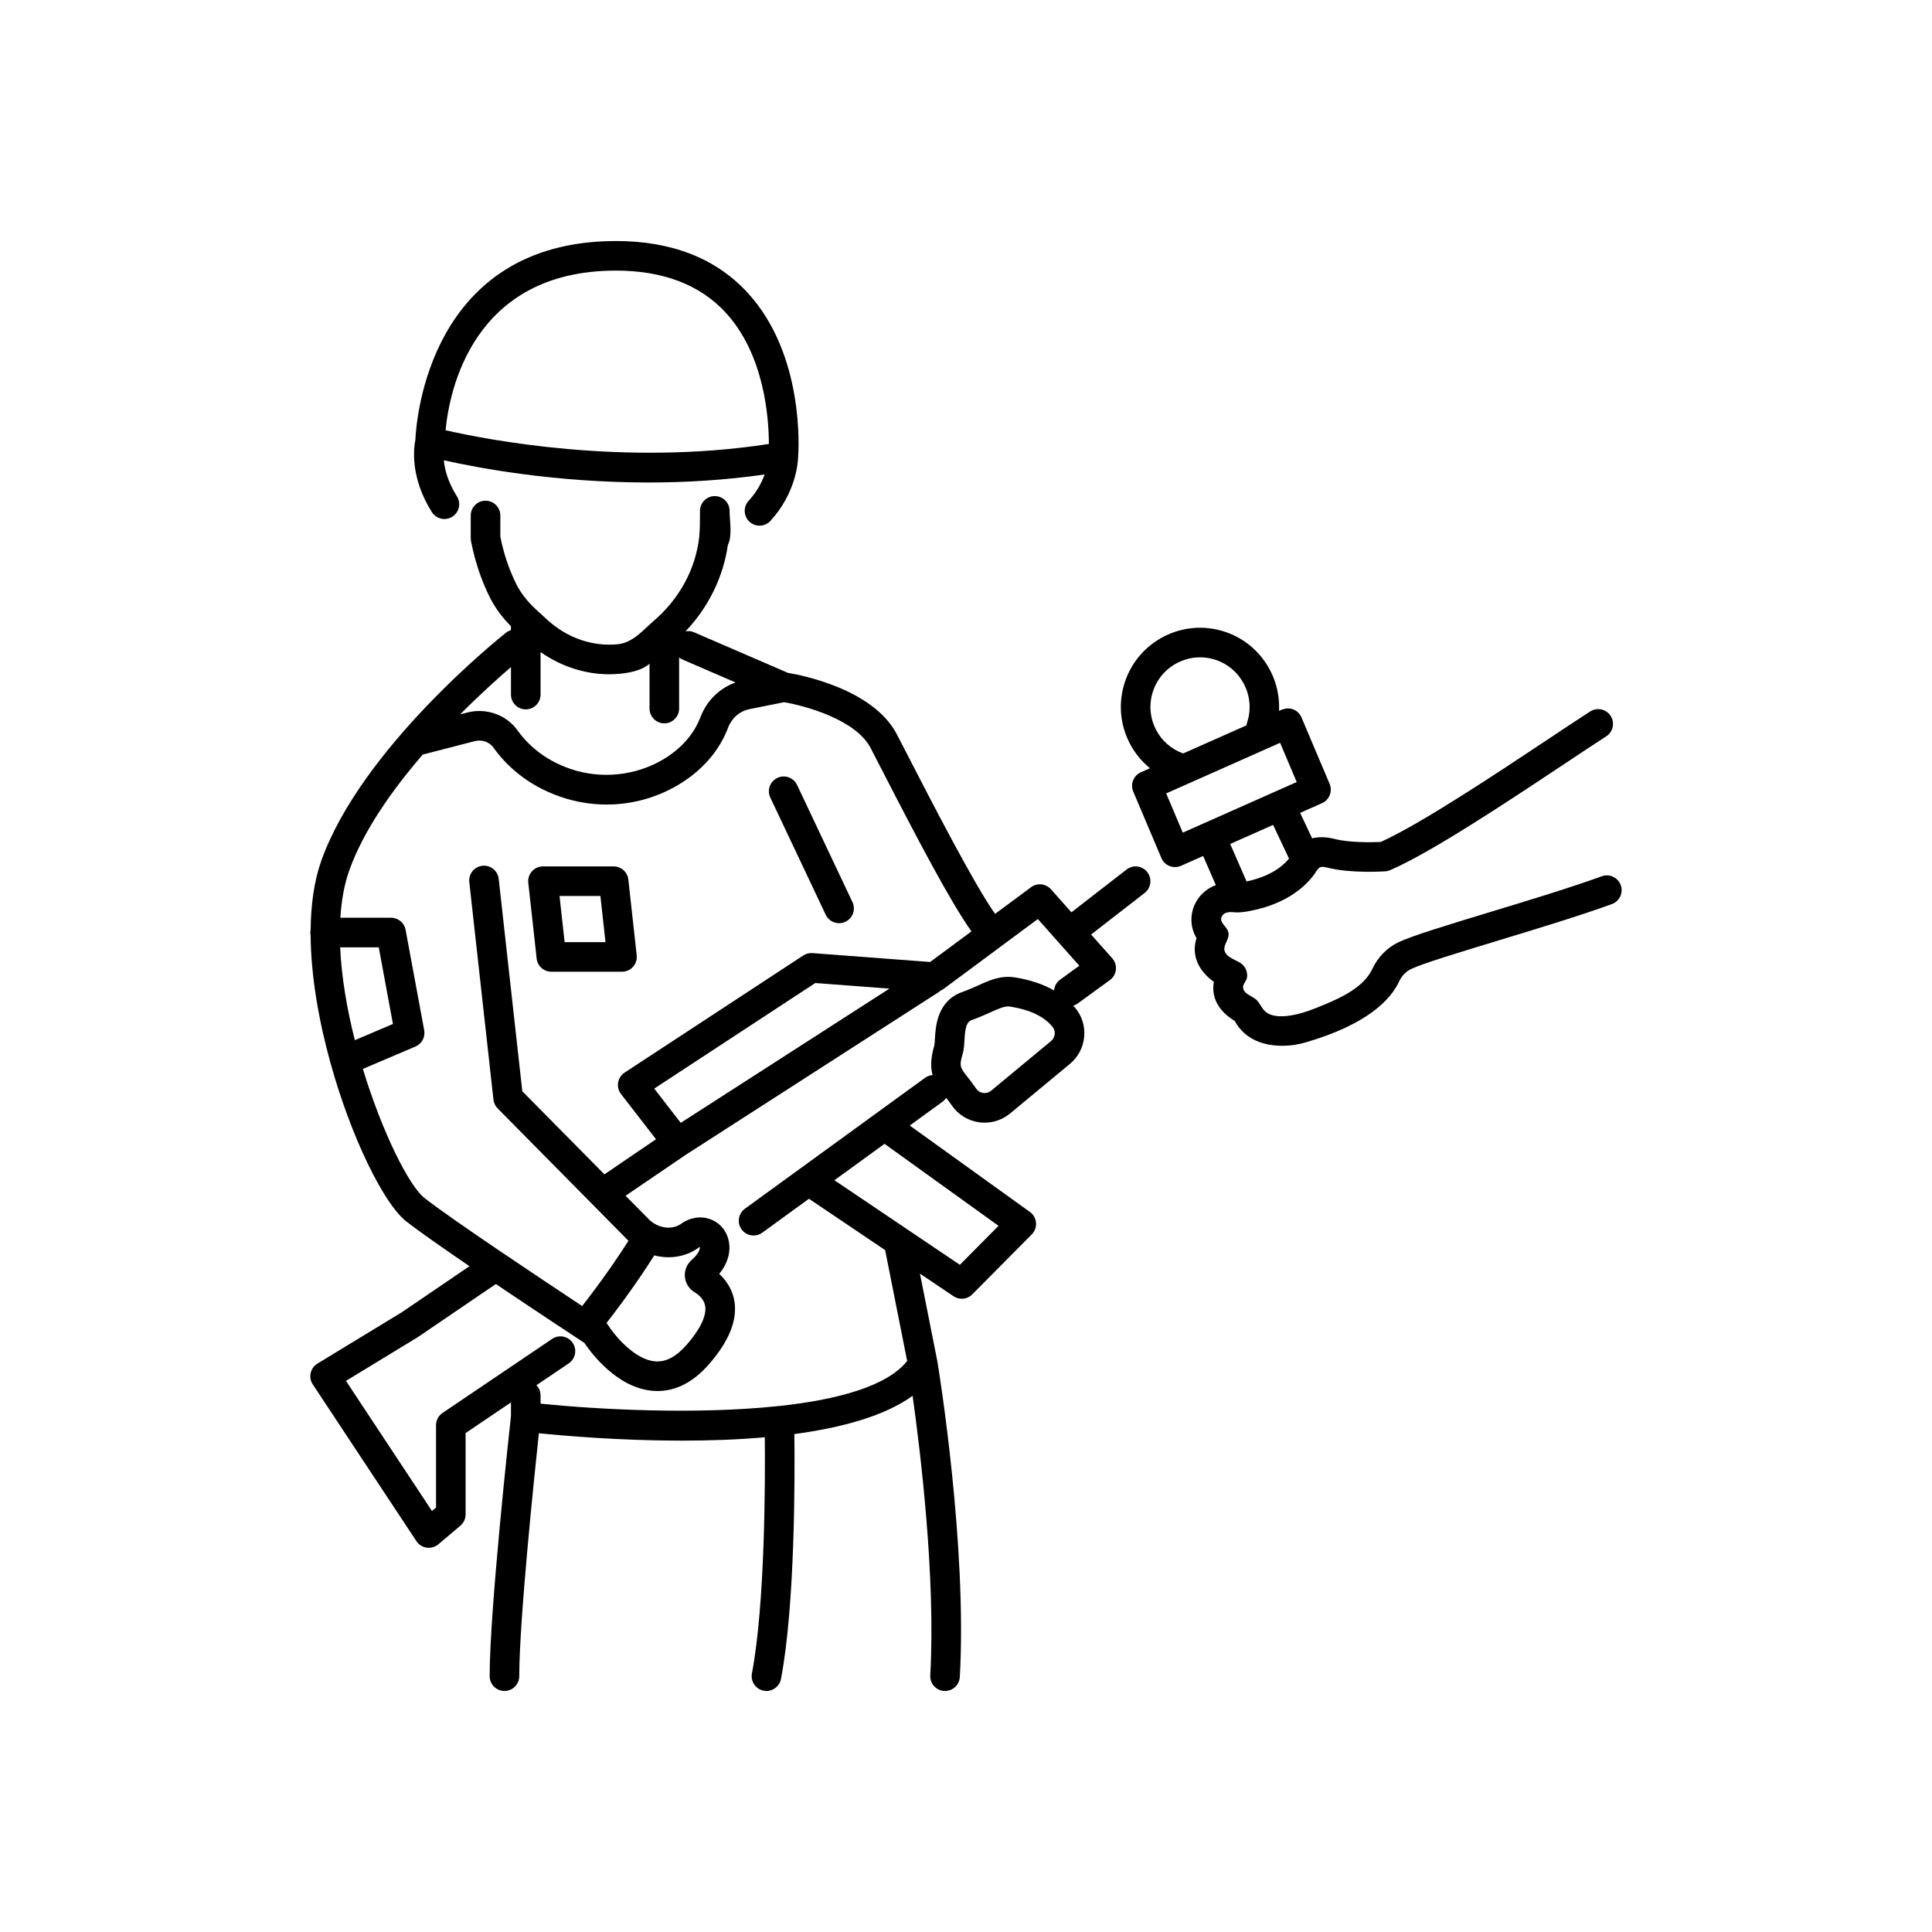 <?xml version="1.0" encoding="UTF-8"?>
<!-- Uploaded to: ICON Repo, www.svgrepo.com, Generator: ICON Repo Mixer Tools -->
<svg fill="#000000" width="800px" height="800px" version="1.1" viewBox="144 144 512 512" xmlns="http://www.w3.org/2000/svg">
 <g>
  <path d="m258.46 279.72c0.746 1.176 2.016 1.824 3.316 1.824 0.719 0 1.445-0.195 2.094-0.609 1.828-1.16 2.371-3.582 1.215-5.41-2.41-3.805-3.238-7.148-3.469-9.551 8.848 1.996 29.312 5.891 54.266 5.891 9.711 0 20.105-0.598 30.75-2.121-0.746 2.07-2.031 4.574-4.246 6.996-1.461 1.598-1.352 4.078 0.25 5.539 0.754 0.688 1.699 1.027 2.644 1.027 1.062 0 2.125-0.43 2.898-1.273 6.727-7.359 7.281-15.398 7.328-16.816 0.152-1.996 1.75-27.195-13.406-43.668-8.352-9.074-20.074-13.676-34.848-13.676-49.555 0-52.953 47.648-53.172 52.688-0.438 2.117-1.457 9.945 4.379 19.16zm48.785-64.008c12.473 0 22.246 3.738 29.047 11.113 10.312 11.18 11.457 28.016 11.469 34.828-38.598 5.984-75.066-1.199-85.68-3.633 0.984-10.277 7.094-42.309 45.164-42.309z"/>
  <path d="m286.22 398.03c0.219 1.988 1.898 3.488 3.898 3.488h18.719c1.113 0 2.176-0.477 2.922-1.305 0.742-0.828 1.098-1.938 0.977-3.047l-2.219-20.074c-0.219-1.988-1.898-3.488-3.898-3.488h-18.719c-1.113 0-2.176 0.477-2.922 1.305-0.742 0.828-1.098 1.938-0.977 3.047zm16.891-16.586 1.352 12.234h-10.832l-1.352-12.234z"/>
  <path d="m362.82 386.41c0.668 1.418 2.078 2.246 3.547 2.246 0.562 0 1.133-0.121 1.672-0.379 1.957-0.926 2.797-3.262 1.867-5.219l-14.676-31.039c-0.922-1.957-3.269-2.793-5.219-1.867-1.957 0.926-2.797 3.262-1.867 5.219z"/>
  <path d="m442.55 374.43-14.613 11.344-5.434-6.109c-1.352-1.52-3.637-1.754-5.266-0.543l-9.527 7.062c-5.445-7.586-17.379-30.781-22.816-41.352-1.27-2.465-2.371-4.606-3.231-6.254-6.258-11.992-25.32-15.68-28.875-16.27l-24.855-10.746c-0.738-0.316-1.52-0.391-2.254-0.254 6.082-6.402 9.98-14.355 11.223-22.922 1.23-2.391 0.445-6.394 0.445-8.996 0-2.164-1.754-3.922-3.922-3.922-2.164 0-3.922 1.754-3.922 3.922 0 2.336 0.008 4.644-0.203 6.949-0.961 8.441-5.215 16.301-11.977 22.129-2.981 2.566-5.566 5.844-9.625 6.262-6.652 0.672-13.438-1.68-18.676-6.488l-3.019-2.769c-2.262-2.074-4.012-4.336-5.195-6.711-1.895-3.797-3.309-8.004-4.215-12.508v-5.641c0-2.164-1.754-3.922-3.922-3.922-2.164 0-3.922 1.754-3.922 3.922v6.023c0 0.25 0.023 0.5 0.07 0.746 1.035 5.34 2.707 10.348 4.965 14.883 1.367 2.742 3.273 5.316 5.617 7.699v1.039c-0.473 0.137-0.926 0.363-1.336 0.688-1.559 1.238-38.312 30.617-48.914 60.402-1.906 5.359-2.758 11.594-2.828 18.254-0.051 0.254-0.078 0.52-0.078 0.789 0 0.25 0.027 0.496 0.074 0.734 0.082 10.871 2.191 22.781 5.289 33.926 0.004 0.012 0.008 0.027 0.012 0.039 5.512 19.812 14.125 37.168 19.984 41.789 3.215 2.535 9.66 7.051 16.812 11.93l-17.984 12.238-22.312 13.574c-0.91 0.555-1.555 1.453-1.789 2.496-0.23 1.039-0.031 2.129 0.559 3.016l27.469 41.551c0.617 0.934 1.605 1.559 2.711 1.719 0.188 0.027 0.375 0.039 0.559 0.039 0.918 0 1.816-0.324 2.527-0.926l5.84-4.926c0.883-0.746 1.391-1.84 1.391-2.996v-21.566l12.02-8.117v3.621c-0.422 3.84-5.644 51.523-5.644 68.922 0 2.164 1.754 3.922 3.922 3.922 2.164 0 3.922-1.754 3.922-3.922 0-14.492 3.894-52.176 5.199-64.379 7.219 0.734 21.754 1.965 37.895 1.965 7.184 0 14.676-0.25 21.98-0.891 0.113 11.656 0.074 44.246-3.414 62.574-0.402 2.129 0.992 4.18 3.117 4.586 0.246 0.047 0.492 0.07 0.738 0.07 1.844 0 3.488-1.309 3.848-3.188 3.75-19.691 3.684-53.734 3.547-64.898 12.562-1.68 23.941-4.777 31.332-10.137 2.082 14.836 6.137 48.191 4.68 74.086-0.121 2.16 1.535 4.012 3.695 4.137 0.074 0.004 0.148 0.004 0.223 0.004 2.062 0 3.793-1.613 3.91-3.699 1.973-35.008-5.598-81.547-5.918-83.512-0.004-0.02-0.012-0.039-0.016-0.059-0.004-0.023-0.004-0.047-0.008-0.07l-4.621-23.273 8.891 5.992c0.668 0.449 1.434 0.672 2.191 0.672 1.016 0 2.027-0.395 2.785-1.16l15.766-15.895c0.809-0.812 1.219-1.941 1.125-3.086-0.098-1.145-0.688-2.188-1.617-2.859l-31.844-22.902 8.676-6.305c0.402-0.293 0.723-0.652 0.977-1.043 0.461 0.59 0.941 1.219 1.457 1.977 1.66 2.449 4.297 4.09 7.231 4.508 0.492 0.07 0.988 0.105 1.48 0.105 2.453 0 4.859-0.855 6.773-2.441l15.836-13.121c2.207-1.828 3.555-4.402 3.801-7.25 0.246-2.828-0.637-5.574-2.477-7.734-0.133-0.156-0.285-0.297-0.422-0.449 0.387-0.125 0.766-0.293 1.113-0.543l8.594-6.246c0.895-0.652 1.473-1.648 1.594-2.75 0.117-1.098-0.23-2.199-0.969-3.027l-5.602-6.301 14.199-11.023c1.711-1.328 2.019-3.793 0.691-5.504-1.32-1.719-3.781-2.027-5.492-0.699zm-163.14-53.645v7.289c0 2.164 1.754 3.922 3.922 3.922 2.164 0 3.922-1.754 3.922-3.922l-0.004-11.266c5.438 3.801 11.781 5.879 18.188 5.879 1.023 0 2.043-0.051 3.066-0.156 3.488-0.359 5.996-1.227 7.629-2.629v11.867c0 2.164 1.754 3.922 3.922 3.922 2.164 0 3.922-1.754 3.922-3.922v-13.527c0.258 0.199 0.531 0.383 0.848 0.52l14.098 6.094c-4.242 1.52-7.641 4.832-9.301 9.215-1.18 3.117-3.848 7.586-9.828 11.16-7.277 4.348-16.453 5.305-24.547 2.562-7.418-2.516-11.762-6.961-14.102-10.242-2.934-4.121-8.273-6.019-13.281-4.731l-1.918 0.496c5.438-5.469 10.34-9.848 13.465-12.531zm-45.262 74.266h10.223l3.762 20.312-10.094 4.297c-2.074-8.172-3.539-16.652-3.891-24.609zm6.019 32.223 13.93-5.926c1.691-0.719 2.652-2.516 2.32-4.32l-4.93-26.613c-0.344-1.859-1.965-3.207-3.856-3.207h-13.43c0.281-4.519 1.012-8.754 2.34-12.492 3.785-10.629 11.461-21.441 19.496-30.75l13.777-3.551c1.883-0.484 3.871 0.188 4.938 1.688 3.008 4.223 8.566 9.93 17.969 13.117 3.938 1.332 8.004 1.992 12.051 1.992 6.641 0 13.219-1.773 19.035-5.25 7.922-4.731 11.52-10.832 13.141-15.113 0.969-2.559 3.082-4.394 5.652-4.91l9.164-1.848c5.617 0.938 19.031 4.606 22.945 12.113 0.855 1.641 1.949 3.766 3.207 6.215 8.98 17.461 18.055 34.793 23.535 42.402l-10.949 8.117-31.184-2.352c-0.863-0.074-1.723 0.156-2.445 0.629l-47.348 31.039c-0.914 0.598-1.539 1.555-1.719 2.633s0.098 2.184 0.77 3.047l9.273 11.977-13.672 9.305-21.762-22.02-6.254-56.289c-0.238-2.152-2.188-3.711-4.328-3.465-2.152 0.238-3.703 2.176-3.465 4.328l6.402 57.641c0.098 0.875 0.484 1.695 1.105 2.324l34.461 34.867c0.07 0.07 0.148 0.133 0.219 0.203-2.16 3.422-6.277 9.609-12.27 17.309-10.938-7.231-34.828-23.133-41.824-28.656-4.07-3.207-11.18-17.363-16.297-34.184zm84.238 14.293-7.027-9.078 42.684-27.98 19.652 1.484zm3.648 44.883c1.141 0.695 2.559 1.902 2.836 3.711 0.387 2.523-1.359 6.16-4.922 10.227-2.781 3.18-5.519 4.613-8.348 4.383-5.598-0.449-10.996-7.215-12.598-9.777-0.086-0.137-0.195-0.254-0.293-0.375 6.242-8.047 10.469-14.441 12.66-17.93 4.039 1.059 8.375 0.422 11.777-2.062 0.113-0.086 0.203-0.121 0.258-0.238 0.238 1.004-0.949 2.484-2.141 3.531-1.262 1.109-1.93 2.769-1.781 4.441 0.148 1.676 1.102 3.211 2.551 4.09zm80.57-17.594-10.246 10.332-33.25-22.414 13.281-9.648zm13.895-48.949-15.836 13.121c-0.82 0.68-1.691 0.676-2.148 0.609-0.441-0.062-1.266-0.293-1.844-1.148-0.82-1.207-1.57-2.164-2.234-3.008-2.035-2.59-2.301-2.918-1.332-6.227 0.32-1.086 0.387-2.266 0.461-3.516 0.207-3.574 0.555-4.938 2.074-5.473 1.863-0.656 3.426-1.359 4.801-1.98 2.203-0.992 3.547-1.57 4.742-1.57 0.195 0 0.391 0.016 0.582 0.047 5.238 0.871 8.766 2.551 11.098 5.285 0.469 0.547 0.691 1.25 0.629 1.969-0.062 0.746-0.414 1.414-0.992 1.891zm2.41-16.281c-0.961 0.699-1.492 1.75-1.586 2.848-2.848-1.621-6.238-2.773-10.27-3.441-3.773-0.625-6.715 0.699-9.832 2.109-1.293 0.582-2.633 1.188-4.18 1.73-6.715 2.363-7.109 9.152-7.301 12.414-0.035 0.633-0.09 1.496-0.156 1.766-0.992 3.387-1.027 5.805-0.449 7.848-0.695 0.055-1.387 0.281-1.992 0.723l-47.762 34.707c-1.75 1.273-2.141 3.727-0.867 5.477 0.77 1.055 1.961 1.617 3.176 1.617 0.797 0 1.605-0.242 2.301-0.75l12.375-8.992 20.188 13.609 5.832 29.379c-5.324 6.715-18.445 10.258-33.828 11.926-0.012 0-0.02-0.004-0.027-0.004h-0.09c-0.223 0.004-0.438 0.039-0.648 0.078-21.629 2.246-47.516 0.852-62.559-0.688v-2.176c0-1.055-0.422-2.004-1.098-2.711l8.562-5.781c1.797-1.211 2.266-3.648 1.055-5.441-1.211-1.793-3.648-2.266-5.441-1.055l-29.051 19.621c-1.078 0.73-1.727 1.945-1.727 3.25v21.824l-1.078 0.91-22.793-34.477 18.922-11.512c0.055-0.035 0.113-0.07 0.168-0.109l20.637-14.047c10.434 7.035 20.668 13.773 23.453 15.602 1.945 2.887 8.758 11.93 18.113 12.699 0.43 0.035 0.855 0.055 1.277 0.055 4.93 0 9.508-2.379 13.625-7.086 5.258-6.012 7.539-11.59 6.773-16.582-0.43-2.801-1.84-5.344-4.047-7.371 2.312-2.859 3.184-5.992 2.461-9.023-0.949-3.996-4.738-6.5-8.805-5.836-1.355 0.219-2.606 0.742-3.711 1.551-2.422 1.77-6.215 1.246-8.621-1.191l-6.137-6.211 15.91-10.828 66.984-43.086c0.195-0.125 0.367-0.27 0.531-0.422 0.281-0.117 0.551-0.258 0.801-0.441l25.02-18.555 10.996 12.371z"/>
  <path d="m573.51 378.56c-0.742-2.035-2.988-3.078-5.027-2.34-8.035 2.934-19.508 6.422-29.633 9.496-11.609 3.531-20.777 6.316-24.309 8.023-2.981 1.441-5.422 3.949-6.875 7.066-2.176 4.668-7.945 7.441-12.391 9.305-3.188 1.336-6.621 2.738-10.098 3.121-1.461 0.16-3.012 0.164-4.41-0.328-2.055-0.723-2.309-2.168-3.555-3.68-1.047-1.27-3.766-1.703-3.793-3.633-0.012-0.824 0.941-1.699 1.059-2.57 0.172-1.262-0.309-2.574-1.246-3.434-1.312-1.199-4.246-1.656-4.719-3.691-0.387-1.668 1.535-3.051 0.969-5.008-0.441-1.535-2.863-2.676-1.434-4.387 0.961-1.148 2.629-0.688 3.898-0.695 1.469-0.008 2.981-0.32 4.406-0.625 3.789-0.82 7.5-2.258 10.707-4.461 1.844-1.266 3.508-2.789 4.891-4.551 1.5-1.91 1.262-2.894 3.887-2.223 6.121 1.566 14.922 0.988 15.293 0.965 0.445-0.031 0.883-0.137 1.289-0.312 10.988-4.754 31.418-18.34 46.332-28.262 4.277-2.844 8.043-5.348 10.91-7.191 1.82-1.172 2.348-3.598 1.176-5.422-1.172-1.82-3.598-2.348-5.422-1.176-2.891 1.859-6.695 4.391-11.012 7.262-13.566 9.023-33.938 22.57-44.48 27.316-2.637 0.129-8.426 0.18-12.148-0.777-2.438-0.621-4.438-0.586-6.047-0.184l-3.18-6.742 5.797-2.574c1.953-0.871 2.852-3.144 2.019-5.113l-7.461-17.621c-0.41-0.969-1.191-1.73-2.172-2.117-1.309-0.512-2.578-0.188-3.781 0.395 0.461-9.219-5.238-17.996-14.426-20.996-10.996-3.59-22.863 2.441-26.449 13.438-1.738 5.328-1.297 11.016 1.238 16.008 1.344 2.648 3.207 4.922 5.441 6.746l-2.414 1.074c-1.953 0.871-2.856 3.144-2.019 5.113l7.461 17.621c0.41 0.969 1.191 1.73 2.172 2.117 0.465 0.184 0.953 0.273 1.441 0.273 0.543 0 1.086-0.113 1.594-0.336l5.856-2.602 3.367 7.711c-2.809 1.047-4.676 3.098-5.617 5.191-1.324 2.949-1.074 6.293 0.508 8.859-0.754 2.301-0.504 4.266-0.062 5.656 0.855 2.695 2.848 4.644 4.652 5.934-0.324 1.688-0.113 3.129 0.219 4.203 0.98 3.16 3.59 5.141 5.281 6.133 2.762 5.117 7.973 6.609 12.586 6.609 2.379 0 4.602-0.398 6.238-0.902 16.488-4.801 22.562-11.418 24.754-16.121 0.699-1.504 1.801-2.652 3.18-3.316 2.984-1.441 12.793-4.422 23.18-7.578 10.219-3.106 21.801-6.629 30.039-9.633 2.035-0.75 3.086-3 2.34-5.035-0.738-2.035 0.746 2.035 0 0-0.738-2.035 0.746 2.035 0 0zm-123.2-41.266c-1.59-3.129-1.863-6.688-0.777-10.027 2.246-6.887 9.68-10.66 16.562-8.414 6.887 2.246 10.66 9.68 8.418 16.562-0.086 0.266-0.141 0.535-0.168 0.801l-16.793 7.461c-3.152-1.133-5.719-3.383-7.242-6.383zm2.738 16.969 30.191-13.414 4.402 10.398-30.191 13.414zm28.34 8.344 4.215 8.938c-3.172 3.852-8.199 5.422-11.254 6.039l-4.332-9.922z"/>
 </g>
</svg>